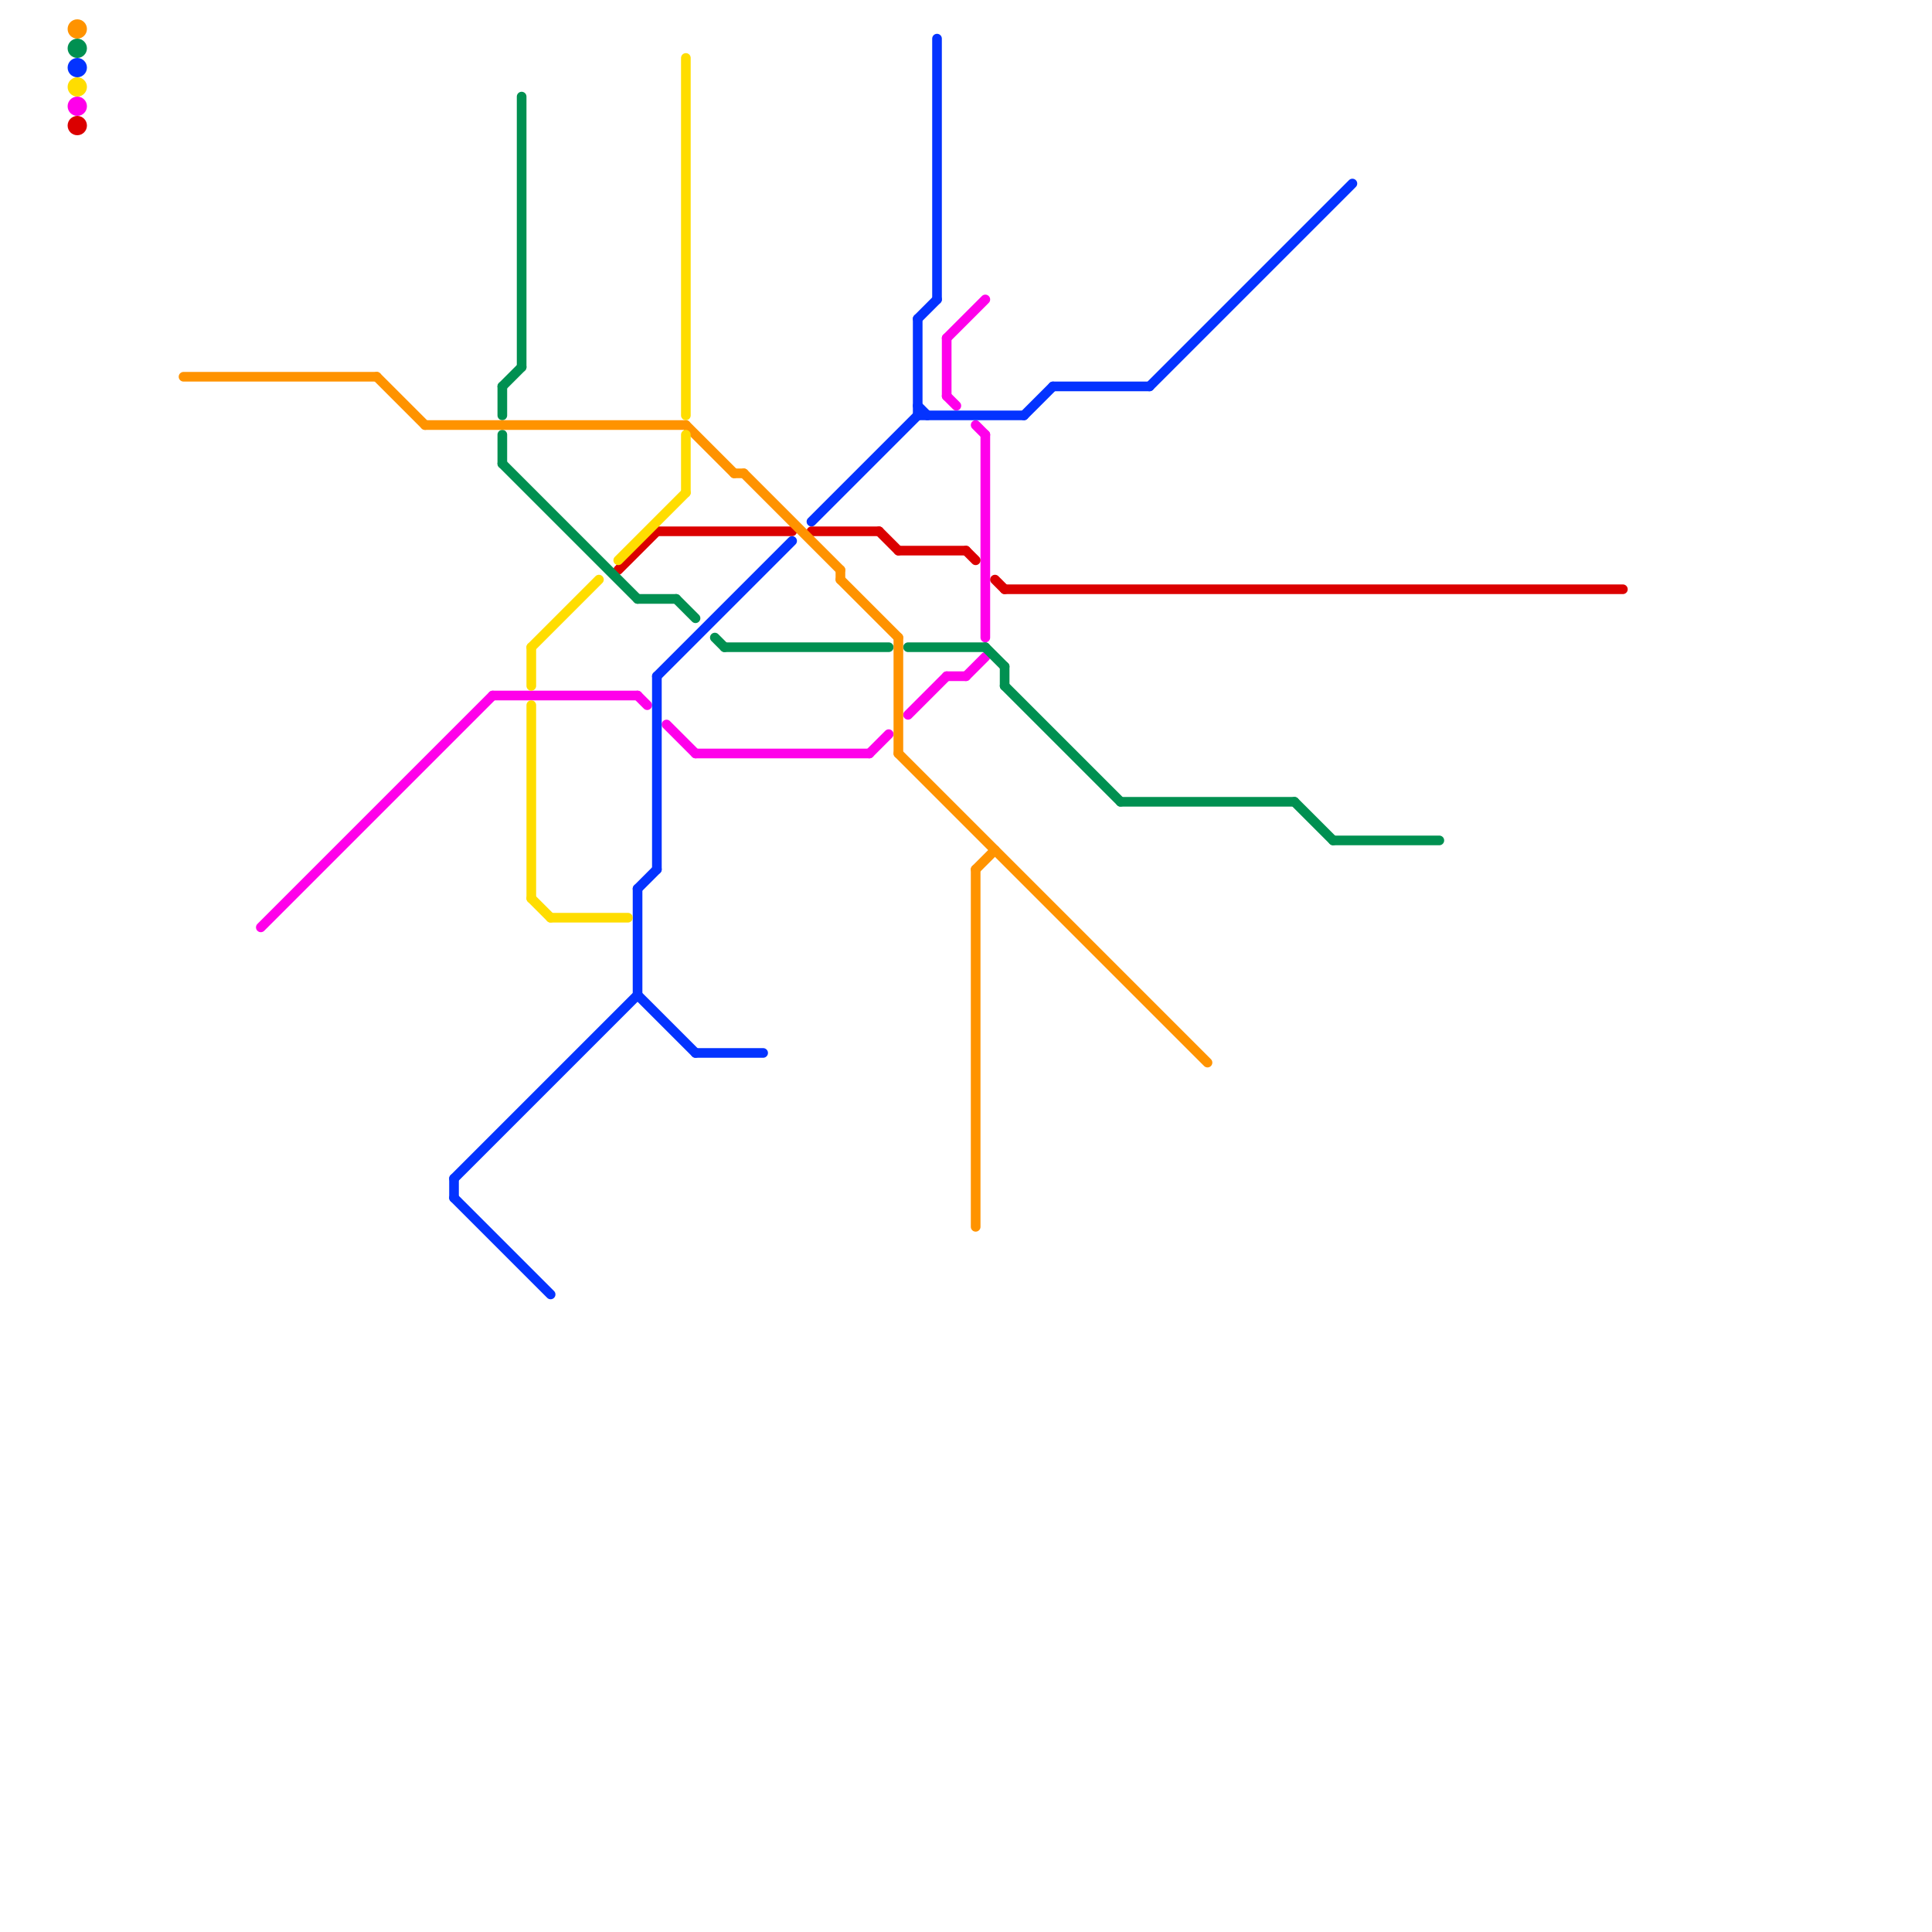 
<svg version="1.1" xmlns="http://www.w3.org/2000/svg" viewBox="0 0 200 200">
<style>text { font: 1px Helvetica; font-weight: 600; white-space: pre; dominant-baseline: central; } line { stroke-width: 1; fill: none; stroke-linecap: round; stroke-linejoin: round; } .c0 { stroke: #ff00ea } .c1 { stroke: #0433ff } .c2 { stroke: #db0000 } .c3 { stroke: #009051 } .c4 { stroke: #ff9300 } .c5 { stroke: #ffdd00 }</style><defs><g id="wm-xf"><circle r="1.2" fill="#000"/><circle r="0.9" fill="#fff"/><circle r="0.6" fill="#000"/><circle r="0.3" fill="#fff"/></g><g id="wm"><circle r="0.6" fill="#000"/><circle r="0.3" fill="#fff"/></g></defs><line class="c0" x1="101" y1="44" x2="102" y2="45"/><line class="c0" x1="98" y1="70" x2="100" y2="70"/><line class="c0" x1="98" y1="35" x2="102" y2="31"/><line class="c0" x1="66" y1="72" x2="67" y2="73"/><line class="c0" x1="98" y1="35" x2="98" y2="41"/><line class="c0" x1="100" y1="70" x2="102" y2="68"/><line class="c0" x1="94" y1="74" x2="98" y2="70"/><line class="c0" x1="72" y1="78" x2="90" y2="78"/><line class="c0" x1="102" y1="45" x2="102" y2="66"/><line class="c0" x1="51" y1="72" x2="66" y2="72"/><line class="c0" x1="90" y1="78" x2="92" y2="76"/><line class="c0" x1="69" y1="75" x2="72" y2="78"/><line class="c0" x1="27" y1="96" x2="51" y2="72"/><line class="c0" x1="98" y1="41" x2="99" y2="42"/><circle cx="8" cy="11" r="1" fill="#ff00ea" /><line class="c1" x1="66" y1="92" x2="68" y2="90"/><line class="c1" x1="95" y1="33" x2="97" y2="31"/><line class="c1" x1="47" y1="122" x2="47" y2="124"/><line class="c1" x1="72" y1="109" x2="79" y2="109"/><line class="c1" x1="109" y1="40" x2="119" y2="40"/><line class="c1" x1="95" y1="42" x2="96" y2="43"/><line class="c1" x1="68" y1="70" x2="82" y2="56"/><line class="c1" x1="119" y1="40" x2="140" y2="19"/><line class="c1" x1="84" y1="54" x2="95" y2="43"/><line class="c1" x1="106" y1="43" x2="109" y2="40"/><line class="c1" x1="95" y1="43" x2="106" y2="43"/><line class="c1" x1="68" y1="70" x2="68" y2="90"/><line class="c1" x1="95" y1="33" x2="95" y2="43"/><line class="c1" x1="97" y1="4" x2="97" y2="31"/><line class="c1" x1="66" y1="103" x2="72" y2="109"/><line class="c1" x1="47" y1="124" x2="57" y2="134"/><line class="c1" x1="47" y1="122" x2="66" y2="103"/><line class="c1" x1="66" y1="92" x2="66" y2="103"/><circle cx="8" cy="7" r="1" fill="#0433ff" /><line class="c2" x1="100" y1="57" x2="101" y2="58"/><line class="c2" x1="93" y1="57" x2="100" y2="57"/><line class="c2" x1="84" y1="55" x2="91" y2="55"/><line class="c2" x1="103" y1="60" x2="104" y2="61"/><line class="c2" x1="91" y1="55" x2="93" y2="57"/><line class="c2" x1="64" y1="59" x2="68" y2="55"/><line class="c2" x1="104" y1="61" x2="168" y2="61"/><line class="c2" x1="68" y1="55" x2="82" y2="55"/><circle cx="8" cy="13" r="1" fill="#db0000" /><line class="c3" x1="66" y1="62" x2="70" y2="62"/><line class="c3" x1="116" y1="83" x2="134" y2="83"/><line class="c3" x1="54" y1="10" x2="54" y2="38"/><line class="c3" x1="52" y1="40" x2="52" y2="43"/><line class="c3" x1="75" y1="67" x2="92" y2="67"/><line class="c3" x1="104" y1="71" x2="116" y2="83"/><line class="c3" x1="52" y1="45" x2="52" y2="48"/><line class="c3" x1="52" y1="40" x2="54" y2="38"/><line class="c3" x1="70" y1="62" x2="72" y2="64"/><line class="c3" x1="74" y1="66" x2="75" y2="67"/><line class="c3" x1="102" y1="67" x2="104" y2="69"/><line class="c3" x1="134" y1="83" x2="138" y2="87"/><line class="c3" x1="104" y1="69" x2="104" y2="71"/><line class="c3" x1="94" y1="67" x2="102" y2="67"/><line class="c3" x1="138" y1="87" x2="149" y2="87"/><line class="c3" x1="52" y1="48" x2="66" y2="62"/><circle cx="8" cy="5" r="1" fill="#009051" /><line class="c4" x1="76" y1="49" x2="77" y2="49"/><line class="c4" x1="44" y1="44" x2="71" y2="44"/><line class="c4" x1="39" y1="39" x2="44" y2="44"/><line class="c4" x1="77" y1="49" x2="87" y2="59"/><line class="c4" x1="93" y1="78" x2="125" y2="110"/><line class="c4" x1="19" y1="39" x2="39" y2="39"/><line class="c4" x1="93" y1="66" x2="93" y2="78"/><line class="c4" x1="87" y1="59" x2="87" y2="60"/><line class="c4" x1="87" y1="60" x2="93" y2="66"/><line class="c4" x1="101" y1="90" x2="103" y2="88"/><line class="c4" x1="101" y1="90" x2="101" y2="127"/><line class="c4" x1="71" y1="44" x2="76" y2="49"/><circle cx="8" cy="3" r="1" fill="#ff9300" /><line class="c5" x1="71" y1="45" x2="71" y2="51"/><line class="c5" x1="55" y1="73" x2="55" y2="93"/><line class="c5" x1="55" y1="67" x2="62" y2="60"/><line class="c5" x1="71" y1="6" x2="71" y2="43"/><line class="c5" x1="57" y1="95" x2="65" y2="95"/><line class="c5" x1="55" y1="67" x2="55" y2="71"/><line class="c5" x1="64" y1="58" x2="71" y2="51"/><line class="c5" x1="55" y1="93" x2="57" y2="95"/><circle cx="8" cy="9" r="1" fill="#ffdd00" />
</svg>
